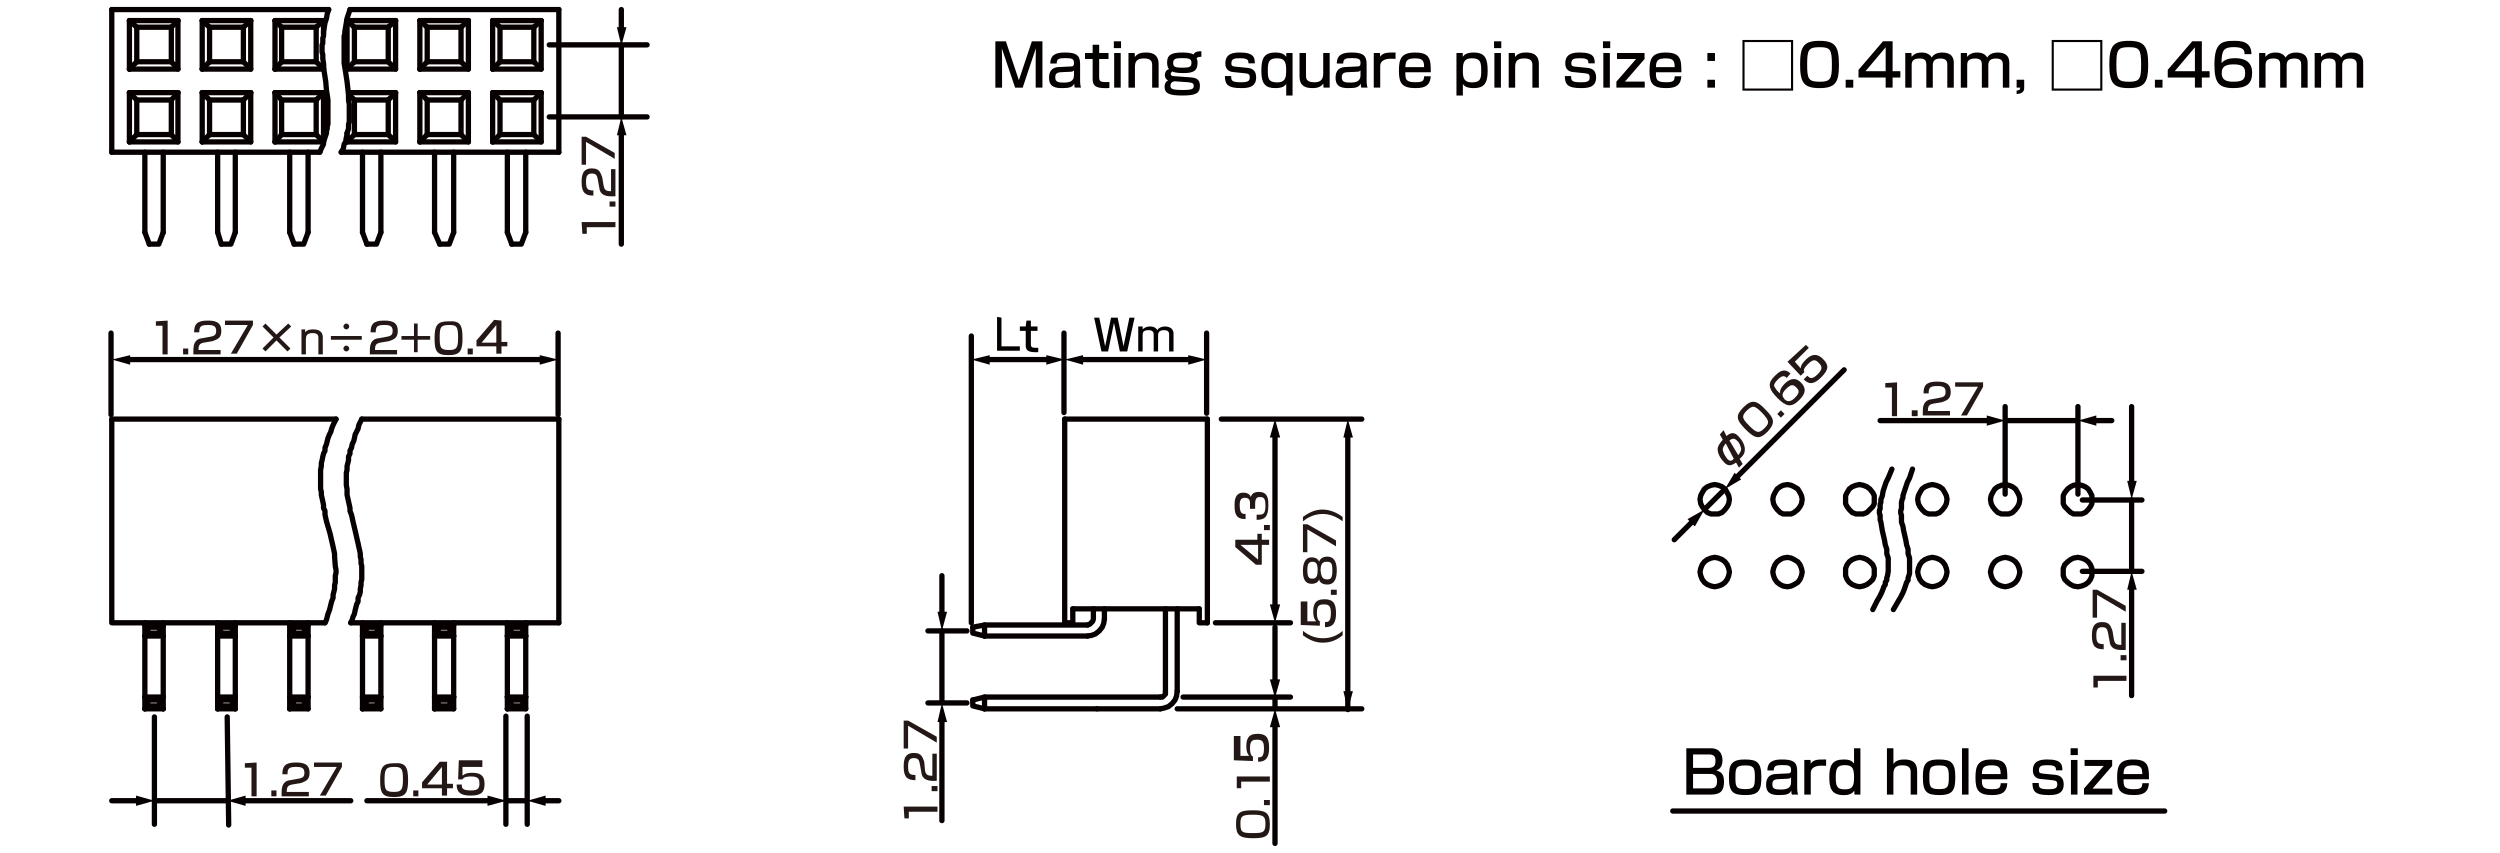 <?xml version="1.0" encoding="UTF-8"?>
<svg id="_レイヤー_1" data-name="レイヤー 1" xmlns="http://www.w3.org/2000/svg" width="119.944mm" height="40.922mm" version="1.1" viewBox="0 0 340 116">
  <defs>
    <style>
      .cls-1 {
        fill: #231815;
      }

      .cls-1, .cls-2, .cls-3 {
        stroke-width: 0px;
      }

      .cls-4 {
        fill: none;
        stroke: #060001;
        stroke-linecap: round;
        stroke-linejoin: round;
        stroke-width: .72px;
      }

      .cls-2 {
        fill: #040000;
      }

      .cls-3 {
        fill: #060001;
      }
    </style>
  </defs>
  <g id="FS0504">
    <g>
      <path class="cls-2" d="M149.5,43.2l.8,3.9.8-3.9h.9l.8,3.9.8-3.9h.7l-1,4.6h-1l-.8-3.9-.8,3.9h-.9l-1-4.6h.7Z"/>
      <path class="cls-2" d="M155.4,44.4v.4c.2-.2.5-.4,1-.4.2,0,.7,0,1,.5.2-.4.8-.5,1-.5,1.1,0,1.2.7,1.2,1v2.4h-.6v-2.3c0-.2,0-.6-.7-.6-.5,0-.8.2-.8.7v2.2h-.6v-2.2c0-.3,0-.7-.7-.7-.8,0-.8.4-.8.7v2.2h-.6v-3.4h.6Z"/>
    </g>
    <g>
      <path class="cls-2" d="M136.2,43.2v3.9h2.5v.6h-3.1v-4.6l.6.1h0Z"/>
      <path class="cls-2" d="M139.6,43.6h.6v.8h.9v.6h-.9v1.8c0,.4.1.5.7.5h.3v.6h-.4c-1,0-1.3-.3-1.3-.9v-2h-.8v-.6h.8l.1-.8h0Z"/>
    </g>
    <line class="cls-4" x1="144.8" y1="57" x2="144.8" y2="84.7"/>
    <line class="cls-4" x1="164.2" y1="57" x2="164.2" y2="84.7"/>
    <line class="cls-4" x1="149.2" y1="96.4" x2="157.8" y2="96.4"/>
    <line class="cls-4" x1="157.8" y1="94.8" x2="133.9" y2="94.8"/>
    <line class="cls-4" x1="145.9" y1="82.8" x2="163.1" y2="82.8"/>
    <polyline class="cls-4" points="157.8 94.8 158.1 94.8 158.3 94.6 158.5 94.4 158.5 94"/>
    <line class="cls-4" x1="158.5" y1="94" x2="158.5" y2="82.8"/>
    <line class="cls-4" x1="160.1" y1="94" x2="160.1" y2="82.8"/>
    <polyline class="cls-4" points="144.8 84.7 145.9 84.7 145.9 82.8"/>
    <line class="cls-4" x1="149.2" y1="96.4" x2="133.9" y2="96.4"/>
    <line class="cls-4" x1="147.9" y1="85" x2="133.9" y2="85"/>
    <line class="cls-4" x1="147.9" y1="86.5" x2="133.9" y2="86.5"/>
    <polyline class="cls-4" points="163.1 82.8 163.1 84.7 164.2 84.7"/>
    <polyline class="cls-4" points="147.9 85 148.2 84.9 148.4 84.7 148.6 84.5 148.7 84.2 148.7 82.8"/>
    <line class="cls-4" x1="150.2" y1="84.2" x2="150.2" y2="82.8"/>
    <polyline class="cls-4" points="133.9 96.4 133.9 94.8 132.3 95.2"/>
    <polyline class="cls-4" points="133.9 96.4 132.3 96 132.3 95.2"/>
    <polyline class="cls-4" points="132.3 85.3 132.3 86.1 133.9 86.5"/>
    <polyline class="cls-4" points="132.3 85.3 133.9 85 133.9 86.5"/>
    <line class="cls-4" x1="144.8" y1="57" x2="164.2" y2="57"/>
    <polyline class="cls-4" points="157.8 96.4 158.3 96.3 158.9 96.1 159.4 95.7 159.8 95.2 160 94.7 160.1 94"/>
    <polyline class="cls-4" points="147.9 86.5 148.5 86.4 149 86.2 149.5 85.8 149.9 85.3 150.1 84.8 150.2 84.2"/>
    <polygon class="cls-4" points="284.5 67.9 284.5 67.4 284.3 67 284 66.5 283.6 66.2 283.1 66 282.6 65.9 282 66 281.6 66.2 281.2 66.5 280.8 67 280.6 67.4 280.6 67.9 280.6 68.5 280.8 68.9 281.2 69.3 281.6 69.7 282 69.9 282.6 69.9 283.1 69.9 283.6 69.7 284 69.3 284.3 68.9 284.5 68.5 284.5 67.9"/>
    <polygon class="cls-4" points="284.5 77.8 284.5 77.3 284.3 76.8 284 76.4 283.6 76.1 283.1 75.9 282.6 75.8 282 75.9 281.6 76.1 281.2 76.4 280.8 76.8 280.6 77.3 280.6 77.8 280.6 78.3 280.8 78.8 281.2 79.2 281.6 79.5 282 79.7 282.6 79.8 283.1 79.7 283.6 79.5 284 79.2 284.3 78.8 284.5 78.3 284.5 77.8"/>
    <polygon class="cls-4" points="274.7 67.9 274.6 67.4 274.4 67 274.1 66.5 273.7 66.2 273.2 66 272.7 65.9 272.2 66 271.7 66.2 271.3 66.5 271 67 270.8 67.4 270.7 67.9 270.8 68.5 271 68.9 271.3 69.3 271.7 69.7 272.2 69.9 272.7 69.9 273.2 69.9 273.7 69.7 274.1 69.3 274.4 68.9 274.6 68.5 274.7 67.9"/>
    <polygon class="cls-4" points="274.7 77.8 274.6 77.3 274.4 76.8 274.1 76.4 273.7 76.1 273.2 75.9 272.7 75.8 272.2 75.9 271.7 76.1 271.3 76.4 271 76.8 270.8 77.3 270.7 77.8 270.8 78.3 271 78.8 271.3 79.2 271.7 79.5 272.2 79.7 272.7 79.8 273.2 79.7 273.7 79.5 274.1 79.2 274.4 78.8 274.6 78.3 274.7 77.8"/>
    <polygon class="cls-4" points="264.8 67.9 264.7 67.4 264.5 67 264.2 66.5 263.8 66.2 263.3 66 262.8 65.9 262.3 66 261.8 66.2 261.4 66.5 261.1 67 260.9 67.4 260.8 67.9 260.9 68.5 261.1 68.9 261.4 69.3 261.8 69.7 262.3 69.9 262.8 69.9 263.3 69.9 263.8 69.7 264.2 69.3 264.5 68.9 264.7 68.5 264.8 67.9"/>
    <polygon class="cls-4" points="264.8 77.8 264.7 77.3 264.5 76.8 264.2 76.4 263.8 76.1 263.3 75.9 262.8 75.8 262.3 75.9 261.8 76.1 261.4 76.4 261.1 76.8 260.9 77.3 260.8 77.8 260.9 78.3 261.1 78.8 261.4 79.2 261.8 79.5 262.3 79.7 262.8 79.8 263.3 79.7 263.8 79.5 264.2 79.2 264.5 78.8 264.7 78.3 264.8 77.8"/>
    <polygon class="cls-4" points="254.9 67.9 254.9 67.4 254.7 67 254.3 66.5 253.9 66.2 253.4 66 252.9 65.9 252.4 66 251.9 66.2 251.5 66.5 251.2 67 251 67.4 251 67.9 251 68.5 251.2 68.9 251.5 69.3 251.9 69.7 252.4 69.9 252.9 69.9 253.4 69.9 253.9 69.7 254.3 69.3 254.7 68.9 254.9 68.5 254.9 67.9"/>
    <polygon class="cls-4" points="254.9 77.8 254.9 77.3 254.7 76.8 254.3 76.4 253.9 76.1 253.4 75.9 252.9 75.8 252.4 75.9 251.9 76.1 251.5 76.4 251.2 76.8 251 77.3 251 77.8 251 78.3 251.2 78.8 251.5 79.2 251.9 79.5 252.4 79.7 252.9 79.8 253.4 79.7 253.9 79.5 254.3 79.2 254.7 78.8 254.9 78.3 254.9 77.8"/>
    <polygon class="cls-4" points="245.1 67.9 245 67.4 244.8 67 244.5 66.5 244 66.2 243.6 66 243.1 65.9 242.5 66 242.1 66.2 241.7 66.5 241.4 67 241.2 67.4 241.1 67.9 241.2 68.5 241.4 68.9 241.7 69.3 242.1 69.7 242.5 69.9 243.1 69.9 243.6 69.9 244 69.7 244.5 69.3 244.8 68.9 245 68.5 245.1 67.9"/>
    <polygon class="cls-4" points="245.1 77.8 245 77.3 244.8 76.8 244.5 76.4 244 76.1 243.6 75.9 243.1 75.8 242.5 75.9 242.1 76.1 241.7 76.4 241.4 76.8 241.2 77.3 241.1 77.8 241.2 78.3 241.4 78.8 241.7 79.2 242.1 79.5 242.5 79.7 243.1 79.8 243.6 79.7 244 79.5 244.5 79.2 244.8 78.8 245 78.3 245.1 77.8"/>
    <polygon class="cls-4" points="235.2 67.9 235.1 67.4 234.9 67 234.6 66.5 234.2 66.2 233.7 66 233.2 65.9 232.7 66 232.2 66.2 231.8 66.5 231.5 67 231.3 67.4 231.2 67.9 231.3 68.5 231.5 68.9 231.8 69.3 232.2 69.7 232.7 69.9 233.2 69.9 233.7 69.9 234.2 69.7 234.6 69.3 234.9 68.9 235.1 68.5 235.2 67.9"/>
    <polygon class="cls-4" points="235.2 77.8 235.1 77.3 234.9 76.8 234.6 76.4 234.2 76.1 233.7 75.9 233.2 75.8 232.7 75.9 232.2 76.1 231.8 76.4 231.5 76.8 231.3 77.3 231.2 77.8 231.3 78.3 231.5 78.8 231.8 79.2 232.2 79.5 232.7 79.7 233.2 79.8 233.7 79.7 234.2 79.5 234.6 79.2 234.9 78.8 235.1 78.3 235.2 77.8"/>
    <polyline class="cls-4" points="260.1 63.8 259.7 65 259.4 65.6 259.2 66.2 259 66.8 258.8 67.4 258.8 67.7 258.7 67.9 258.6 68.3 258.6 68.6 258.6 68.9 258.6 69.2 258.5 69.4 258.5 69.8 258.6 70.1 258.6 70.4 258.6 70.7 258.6 71 258.8 71.6 258.9 72.2 259.2 73.5 259.3 74.1 259.5 74.7 259.5 75.3 259.7 75.9 259.7 76.2 259.7 76.5 259.7 77.4 259.7 77.7 259.7 78 259.6 78.3 259.5 78.6 259.5 78.9 259.3 79.2 259.2 79.5 259.1 79.8 259 80.1 258.8 80.6 258.5 81.2 258.2 81.7 257.5 82.9"/>
    <polyline class="cls-4" points="257.3 63.8 256.8 65 256.5 65.6 256.3 66.2 256.1 66.8 256 67.4 255.9 67.7 255.8 67.9 255.8 68.3 255.7 68.6 255.7 68.9 255.7 69.2 255.6 69.4 255.6 69.8 255.7 70.1 255.7 70.4 255.7 70.7 255.8 71 255.9 71.6 256 72.2 256.3 73.5 256.4 74.1 256.6 74.7 256.6 75.3 256.8 75.9 256.8 76.2 256.8 76.5 256.8 77.4 256.8 77.7 256.7 78.3 256.6 78.6 256.6 78.9 256.4 79.2 256.4 79.5 256.2 79.8 256.1 80.1 255.9 80.6 255.6 81.2 255.3 81.7 254.7 82.9"/>
    <g>
      <line class="cls-4" x1="15.2" y1="20.7" x2="43.5" y2="20.7"/>
      <line class="cls-4" x1="15.2" y1="1.3" x2="44.7" y2="1.3"/>
      <line class="cls-4" x1="15.2" y1="20.7" x2="15.2" y2="1.3"/>
      <line class="cls-4" x1="76" y1="20.7" x2="76" y2="1.3"/>
      <line class="cls-4" x1="69" y1="31.6" x2="69.6" y2="33.2"/>
      <polyline class="cls-4" points="69.6 33.2 70.9 33.2 71.5 31.6"/>
      <line class="cls-4" x1="67" y1="2.8" x2="68" y2="3.7"/>
      <line class="cls-4" x1="68" y1="8.4" x2="67" y2="9.4"/>
      <line class="cls-4" x1="67" y1="2.8" x2="73.6" y2="2.8"/>
      <line class="cls-4" x1="67" y1="9.4" x2="73.6" y2="9.4"/>
      <line class="cls-4" x1="67" y1="12.6" x2="68" y2="13.6"/>
      <line class="cls-4" x1="68" y1="18.3" x2="67" y2="19.3"/>
      <line class="cls-4" x1="67" y1="12.6" x2="73.6" y2="12.6"/>
      <line class="cls-4" x1="67" y1="19.3" x2="73.6" y2="19.3"/>
      <line class="cls-4" x1="67" y1="2.8" x2="67" y2="9.4"/>
      <line class="cls-4" x1="67" y1="12.6" x2="67" y2="19.3"/>
      <line class="cls-4" x1="71.5" y1="20.7" x2="71.5" y2="31.6"/>
      <line class="cls-4" x1="69" y1="20.7" x2="69" y2="31.6"/>
      <polyline class="cls-4" points="68 8.4 72.6 8.4 72.6 3.7"/>
      <polyline class="cls-4" points="68 8.4 68 3.7 72.6 3.7"/>
      <line class="cls-4" x1="72.6" y1="3.7" x2="73.6" y2="2.8"/>
      <polyline class="cls-4" points="73.6 2.8 73.6 9.4 72.6 8.4"/>
      <polyline class="cls-4" points="68 18.3 72.6 18.3 72.6 13.6"/>
      <polyline class="cls-4" points="68 18.3 68 13.6 72.6 13.6"/>
      <line class="cls-4" x1="72.6" y1="13.6" x2="73.6" y2="12.6"/>
      <polyline class="cls-4" points="73.6 12.6 73.6 19.3 72.6 18.3"/>
      <line class="cls-4" x1="59.1" y1="31.6" x2="59.8" y2="33.2"/>
      <polyline class="cls-4" points="59.8 33.2 61.1 33.2 61.7 31.6"/>
      <line class="cls-4" x1="57.1" y1="2.8" x2="58.1" y2="3.7"/>
      <line class="cls-4" x1="58.1" y1="8.4" x2="57.1" y2="9.4"/>
      <line class="cls-4" x1="57.1" y1="2.8" x2="63.7" y2="2.8"/>
      <line class="cls-4" x1="57.1" y1="9.4" x2="63.7" y2="9.4"/>
      <line class="cls-4" x1="57.1" y1="12.6" x2="58.1" y2="13.6"/>
      <line class="cls-4" x1="58.1" y1="18.3" x2="57.1" y2="19.3"/>
      <line class="cls-4" x1="57.1" y1="12.6" x2="63.7" y2="12.6"/>
      <line class="cls-4" x1="57.1" y1="19.3" x2="63.7" y2="19.3"/>
      <line class="cls-4" x1="57.1" y1="2.8" x2="57.1" y2="9.4"/>
      <line class="cls-4" x1="57.1" y1="12.6" x2="57.1" y2="19.3"/>
      <line class="cls-4" x1="61.7" y1="20.7" x2="61.7" y2="31.6"/>
      <line class="cls-4" x1="59.1" y1="20.7" x2="59.1" y2="31.6"/>
      <polyline class="cls-4" points="58.1 8.4 62.7 8.4 62.7 3.7"/>
      <polyline class="cls-4" points="58.1 8.4 58.1 3.7 62.7 3.7"/>
      <line class="cls-4" x1="62.7" y1="3.7" x2="63.7" y2="2.8"/>
      <polyline class="cls-4" points="63.7 2.8 63.7 9.4 62.7 8.4"/>
      <polyline class="cls-4" points="58.1 18.3 62.7 18.3 62.7 13.6"/>
      <polyline class="cls-4" points="58.1 18.3 58.1 13.6 62.7 13.6"/>
      <line class="cls-4" x1="62.7" y1="13.6" x2="63.7" y2="12.6"/>
      <polyline class="cls-4" points="63.7 12.6 63.7 19.3 62.7 18.3"/>
      <line class="cls-4" x1="49.3" y1="31.6" x2="49.9" y2="33.2"/>
      <polyline class="cls-4" points="49.9 33.2 51.2 33.2 51.8 31.6"/>
      <line class="cls-4" x1="47.2" y1="2.8" x2="48.2" y2="3.7"/>
      <line class="cls-4" x1="48.2" y1="8.4" x2="47.2" y2="9.4"/>
      <line class="cls-4" x1="47.2" y1="2.8" x2="53.8" y2="2.8"/>
      <line class="cls-4" x1="47.2" y1="9.4" x2="53.8" y2="9.4"/>
      <line class="cls-4" x1="47.4" y1="12.8" x2="48.2" y2="13.6"/>
      <line class="cls-4" x1="48.2" y1="18.3" x2="47.2" y2="19.3"/>
      <line class="cls-4" x1="47.4" y1="12.6" x2="53.8" y2="12.6"/>
      <line class="cls-4" x1="47.2" y1="19.3" x2="53.8" y2="19.3"/>
      <line class="cls-4" x1="47.2" y1="2.8" x2="47.2" y2="9.4"/>
      <line class="cls-4" x1="47.2" y1="18.1" x2="47.2" y2="19.3"/>
      <line class="cls-4" x1="51.8" y1="20.7" x2="51.8" y2="31.6"/>
      <line class="cls-4" x1="49.3" y1="20.7" x2="49.3" y2="31.6"/>
      <polyline class="cls-4" points="48.2 8.4 52.8 8.4 52.8 3.7"/>
      <polyline class="cls-4" points="48.2 8.4 48.2 3.7 52.8 3.7"/>
      <line class="cls-4" x1="52.8" y1="3.7" x2="53.8" y2="2.8"/>
      <polyline class="cls-4" points="53.8 2.8 53.8 9.4 52.8 8.4"/>
      <polyline class="cls-4" points="48.2 18.3 52.8 18.3 52.8 13.6"/>
      <polyline class="cls-4" points="48.2 18.3 48.2 13.6 52.8 13.6"/>
      <line class="cls-4" x1="52.8" y1="13.6" x2="53.8" y2="12.6"/>
      <polyline class="cls-4" points="53.8 12.6 53.8 19.3 52.8 18.3"/>
      <line class="cls-4" x1="39.4" y1="31.6" x2="40" y2="33.2"/>
      <polyline class="cls-4" points="40 33.2 41.3 33.2 41.9 31.6"/>
      <line class="cls-4" x1="37.4" y1="2.8" x2="38.3" y2="3.7"/>
      <line class="cls-4" x1="38.3" y1="8.4" x2="37.4" y2="9.4"/>
      <line class="cls-4" x1="37.4" y1="2.8" x2="44" y2="2.8"/>
      <line class="cls-4" x1="37.4" y1="9.4" x2="44" y2="9.4"/>
      <line class="cls-4" x1="37.4" y1="12.6" x2="38.3" y2="13.6"/>
      <line class="cls-4" x1="38.3" y1="18.3" x2="37.4" y2="19.3"/>
      <line class="cls-4" x1="37.4" y1="12.6" x2="44" y2="12.6"/>
      <line class="cls-4" x1="37.4" y1="19.3" x2="44" y2="19.3"/>
      <line class="cls-4" x1="37.4" y1="2.8" x2="37.4" y2="9.4"/>
      <line class="cls-4" x1="37.4" y1="12.6" x2="37.4" y2="19.3"/>
      <line class="cls-4" x1="41.9" y1="20.7" x2="41.9" y2="31.6"/>
      <line class="cls-4" x1="39.4" y1="20.7" x2="39.4" y2="31.6"/>
      <polyline class="cls-4" points="38.3 8.4 43 8.4 43 3.7"/>
      <polyline class="cls-4" points="38.3 8.4 38.3 3.7 43 3.7"/>
      <line class="cls-4" x1="43" y1="3.7" x2="44" y2="2.8"/>
      <line class="cls-4" x1="43" y1="8.4" x2="44" y2="9.4"/>
      <line class="cls-4" x1="44" y1="2.8" x2="44" y2="4.6"/>
      <polyline class="cls-4" points="38.3 18.3 43 18.3 43 13.6"/>
      <polyline class="cls-4" points="38.3 18.3 38.3 13.6 43 13.6"/>
      <line class="cls-4" x1="43" y1="13.6" x2="44" y2="12.6"/>
      <polyline class="cls-4" points="44 12.6 44 19.3 43 18.3"/>
      <line class="cls-4" x1="29.6" y1="31.6" x2="30.1" y2="33.2"/>
      <polyline class="cls-4" points="30.1 33.2 31.4 33.2 32 31.6"/>
      <line class="cls-4" x1="27.5" y1="2.8" x2="28.5" y2="3.7"/>
      <line class="cls-4" x1="28.5" y1="8.4" x2="27.5" y2="9.4"/>
      <line class="cls-4" x1="27.5" y1="2.8" x2="34.1" y2="2.8"/>
      <line class="cls-4" x1="27.5" y1="9.4" x2="34.1" y2="9.4"/>
      <line class="cls-4" x1="27.5" y1="12.6" x2="28.5" y2="13.6"/>
      <line class="cls-4" x1="28.5" y1="18.3" x2="27.5" y2="19.3"/>
      <line class="cls-4" x1="27.5" y1="12.6" x2="34.1" y2="12.6"/>
      <line class="cls-4" x1="27.5" y1="19.3" x2="34.1" y2="19.3"/>
      <line class="cls-4" x1="27.5" y1="2.8" x2="27.5" y2="9.4"/>
      <line class="cls-4" x1="27.5" y1="12.6" x2="27.5" y2="19.3"/>
      <line class="cls-4" x1="32" y1="20.7" x2="32" y2="31.6"/>
      <line class="cls-4" x1="29.6" y1="20.7" x2="29.6" y2="31.6"/>
      <polyline class="cls-4" points="28.5 8.4 33.1 8.4 33.1 3.7"/>
      <polyline class="cls-4" points="28.5 8.4 28.5 3.7 33.1 3.7"/>
      <line class="cls-4" x1="33.1" y1="3.7" x2="34.1" y2="2.8"/>
      <polyline class="cls-4" points="34.1 2.8 34.1 9.4 33.1 8.4"/>
      <polyline class="cls-4" points="28.5 18.3 33.1 18.3 33.1 13.6"/>
      <polyline class="cls-4" points="28.5 18.3 28.5 13.6 33.1 13.6"/>
      <line class="cls-4" x1="33.1" y1="13.6" x2="34.1" y2="12.6"/>
      <polyline class="cls-4" points="34.1 12.6 34.1 19.3 33.1 18.3"/>
      <line class="cls-4" x1="19.7" y1="31.6" x2="20.3" y2="33.2"/>
      <polyline class="cls-4" points="20.3 33.2 21.6 33.2 22.2 31.6"/>
      <line class="cls-4" x1="17.6" y1="2.8" x2="18.6" y2="3.7"/>
      <line class="cls-4" x1="18.6" y1="8.4" x2="17.6" y2="9.4"/>
      <line class="cls-4" x1="17.6" y1="2.8" x2="24.2" y2="2.8"/>
      <line class="cls-4" x1="17.6" y1="9.4" x2="24.2" y2="9.4"/>
      <line class="cls-4" x1="17.6" y1="12.6" x2="18.6" y2="13.6"/>
      <line class="cls-4" x1="18.6" y1="18.3" x2="17.6" y2="19.3"/>
      <line class="cls-4" x1="17.6" y1="12.6" x2="24.2" y2="12.6"/>
      <line class="cls-4" x1="17.6" y1="19.3" x2="24.2" y2="19.3"/>
      <line class="cls-4" x1="17.6" y1="2.8" x2="17.6" y2="9.4"/>
      <line class="cls-4" x1="17.6" y1="12.6" x2="17.6" y2="19.3"/>
      <line class="cls-4" x1="22.2" y1="20.7" x2="22.2" y2="31.6"/>
      <line class="cls-4" x1="19.7" y1="20.7" x2="19.7" y2="31.6"/>
      <polyline class="cls-4" points="18.6 8.4 23.3 8.4 23.3 3.7"/>
      <polyline class="cls-4" points="18.6 8.4 18.6 3.7 23.3 3.7"/>
      <line class="cls-4" x1="23.3" y1="3.7" x2="24.2" y2="2.8"/>
      <polyline class="cls-4" points="24.2 2.8 24.2 9.4 23.3 8.4"/>
      <polyline class="cls-4" points="18.6 18.3 23.3 18.3 23.3 13.6"/>
      <polyline class="cls-4" points="18.6 18.3 18.6 13.6 23.3 13.6"/>
      <line class="cls-4" x1="23.3" y1="13.6" x2="24.2" y2="12.6"/>
      <polyline class="cls-4" points="24.2 12.6 24.2 19.3 23.3 18.3"/>
      <line class="cls-4" x1="46.4" y1="20.7" x2="76" y2="20.7"/>
      <line class="cls-4" x1="47.6" y1="1.3" x2="76" y2="1.3"/>
      <polyline class="cls-4" points="47.6 1.3 47.4 1.9 47.2 2.5 47.1 3.1 47 3.7 46.9 4.3 46.9 4.6 46.8 4.9 46.8 5.2 46.8 5.5 46.8 7.4 46.8 8 46.8 8.6 46.9 9.2 47 9.8 47.2 11.1 47.4 12.9 47.4 13.6 47.5 14.2 47.5 14.5 47.5 16 47.5 16.3 47.5 16.6 47.4 16.9 47.4 17.2 47.4 17.5 47.3 17.8 47.2 18.1 47.2 18.4 47.1 18.7 47 19.3 46.8 19.6 46.7 20.2 46.4 20.7"/>
      <polyline class="cls-4" points="44.7 1.3 44.5 1.9 44.4 2.5 44.2 3.1 44.1 3.7 44 4.3 44 4.6 44 4.9 43.9 5.2 43.9 5.5 43.9 5.9 43.8 6.1 43.8 7.1 43.9 7.4 43.9 8 44 8.6 44 9.2 44.1 9.8 44.3 11.1 44.4 12.3 44.5 12.9 44.6 13.6 44.6 14.2 44.6 14.5 44.6 14.8 44.6 16 44.6 16.3 44.6 16.6 44.6 16.9 44.5 17.2 44.5 17.5 44.4 17.8 44.4 18.1 44.3 18.4 44.2 18.7 44 19.3 44 19.6 43.7 20.2 43.5 20.7"/>
      <line class="cls-4" x1="44" y1="8.8" x2="44" y2="9.4"/>
    </g>
    <polyline class="cls-4" points="44.2 84.7 15.2 84.7 15.2 57"/>
    <line class="cls-4" x1="15.2" y1="57" x2="45.7" y2="57"/>
    <line class="cls-4" x1="76" y1="57" x2="76" y2="84.7"/>
    <polyline class="cls-4" points="71.5 84.7 71.5 96.4 69 96.4"/>
    <line class="cls-4" x1="69" y1="84.7" x2="69" y2="96.4"/>
    <polyline class="cls-4" points="61.7 84.7 61.7 96.4 59.1 96.4"/>
    <line class="cls-4" x1="59.1" y1="84.7" x2="59.1" y2="96.4"/>
    <polyline class="cls-4" points="51.8 84.7 51.8 96.4 49.3 96.4"/>
    <line class="cls-4" x1="49.3" y1="84.7" x2="49.3" y2="96.4"/>
    <polyline class="cls-4" points="41.9 84.7 41.9 96.4 39.4 96.4"/>
    <line class="cls-4" x1="39.4" y1="84.7" x2="39.4" y2="96.4"/>
    <line class="cls-4" x1="32" y1="84.7" x2="32" y2="96.4"/>
    <line class="cls-4" x1="29.6" y1="84.7" x2="29.6" y2="96.4"/>
    <line class="cls-4" x1="22.2" y1="84.7" x2="22.2" y2="96.4"/>
    <line class="cls-4" x1="19.7" y1="84.7" x2="19.7" y2="96.4"/>
    <line class="cls-4" x1="47.7" y1="84.7" x2="76" y2="84.7"/>
    <line class="cls-4" x1="49.2" y1="57" x2="76" y2="57"/>
    <polyline class="cls-4" points="49.2 57 48.8 57.8 48.7 58.3 48.5 58.7 48.3 59.1 48.2 59.6 48.1 60 47.9 60.4 47.8 60.9 47.6 61.3 47.6 61.7 47.4 62.1 47.4 62.6 47.3 63 47.2 63.4 47.2 63.9 47.1 64.3 47.1 64.7 47.1 65.2 47.1 65.6 47.1 66 47.2 66.5 47.2 66.9 47.2 67.3 47.6 69.1 47.6 69.5 47.8 70 48 70.9 48.4 72.6 48.6 73.5 48.7 73.9 48.8 74.4 48.9 74.8 49 75.3 49 75.7 49.1 76.1 49.1 76.6 49.2 77 49.2 77.5 49.2 77.9 49.2 78.3 49.2 78.8 49.1 79.2 49.1 79.6 49 80.1 49 80.5 48.9 80.9 48.7 81.3 48.7 81.8 48.5 82.2 48.4 82.6 48.3 83 48.2 83.5 48 83.9 47.9 84.3 47.7 84.7"/>
    <polyline class="cls-4" points="45.7 57 45.3 57.8 45.1 58.3 45 58.7 44.8 59.1 44.6 59.6 44.5 60 44.4 60.4 44.2 60.9 44.2 61.3 44 61.7 43.9 62.1 43.8 62.6 43.7 63 43.7 63.4 43.6 63.9 43.6 64.3 43.6 66 43.6 66.5 43.7 66.9 43.7 67.3 43.9 68.2 44 68.7 44 69.1 44.2 69.5 44.2 70 44.4 70.9 44.9 72.6 45.1 73.5 45.2 73.9 45.5 75.3 45.5 75.7 45.6 77 45.7 77.5 45.7 77.9 45.6 78.3 45.6 78.8 45.6 79.2 45.5 79.6 45.5 80.1 45.4 80.5 45.3 80.9 45.3 81.3 45.1 81.8 45 82.2 44.9 82.6 44.8 83 44.6 83.5 44.5 83.9 44.4 84.3 44.2 84.7"/>
    <line class="cls-4" x1="69.5" y1="86.1" x2="69" y2="86.5"/>
    <line class="cls-4" x1="69.5" y1="85.3" x2="69" y2="85"/>
    <line class="cls-4" x1="71.1" y1="86.1" x2="71.5" y2="86.5"/>
    <line class="cls-4" x1="71.1" y1="85.3" x2="71.5" y2="85"/>
    <line class="cls-4" x1="69.5" y1="85.3" x2="69.5" y2="86.1"/>
    <polyline class="cls-4" points="69.5 85.3 71.1 85.3 71.1 86.1"/>
    <line class="cls-4" x1="71.1" y1="86.1" x2="69.5" y2="86.1"/>
    <line class="cls-4" x1="69" y1="85" x2="71.5" y2="85"/>
    <line class="cls-4" x1="71.5" y1="86.5" x2="69" y2="86.5"/>
    <line class="cls-4" x1="69.5" y1="96" x2="69" y2="96.4"/>
    <line class="cls-4" x1="69.5" y1="95.2" x2="69" y2="94.8"/>
    <line class="cls-4" x1="71.1" y1="96" x2="71.5" y2="96.4"/>
    <line class="cls-4" x1="71.1" y1="95.2" x2="71.5" y2="94.8"/>
    <line class="cls-4" x1="69.5" y1="95.2" x2="69.5" y2="96"/>
    <polyline class="cls-4" points="69.5 95.2 71.1 95.2 71.1 96"/>
    <line class="cls-4" x1="71.1" y1="96" x2="69.5" y2="96"/>
    <line class="cls-4" x1="69" y1="94.8" x2="71.5" y2="94.8"/>
    <line class="cls-4" x1="59.6" y1="86.1" x2="59.1" y2="86.5"/>
    <line class="cls-4" x1="59.6" y1="85.3" x2="59.1" y2="85"/>
    <line class="cls-4" x1="61.2" y1="86.1" x2="61.7" y2="86.5"/>
    <line class="cls-4" x1="61.2" y1="85.3" x2="61.7" y2="85"/>
    <line class="cls-4" x1="59.6" y1="85.3" x2="59.6" y2="86.1"/>
    <polyline class="cls-4" points="59.6 85.3 61.2 85.3 61.2 86.1"/>
    <line class="cls-4" x1="61.2" y1="86.1" x2="59.6" y2="86.1"/>
    <line class="cls-4" x1="59.1" y1="85" x2="61.7" y2="85"/>
    <line class="cls-4" x1="61.7" y1="86.5" x2="59.1" y2="86.5"/>
    <line class="cls-4" x1="59.6" y1="96" x2="59.1" y2="96.4"/>
    <line class="cls-4" x1="59.6" y1="95.2" x2="59.1" y2="94.8"/>
    <line class="cls-4" x1="61.2" y1="96" x2="61.7" y2="96.4"/>
    <line class="cls-4" x1="61.2" y1="95.2" x2="61.7" y2="94.8"/>
    <line class="cls-4" x1="59.6" y1="95.2" x2="59.6" y2="96"/>
    <polyline class="cls-4" points="59.6 95.2 61.2 95.2 61.2 96"/>
    <line class="cls-4" x1="61.2" y1="96" x2="59.6" y2="96"/>
    <line class="cls-4" x1="59.1" y1="94.8" x2="61.7" y2="94.8"/>
    <line class="cls-4" x1="49.8" y1="86.1" x2="49.3" y2="86.5"/>
    <line class="cls-4" x1="49.8" y1="85.3" x2="49.3" y2="85"/>
    <line class="cls-4" x1="51.3" y1="86.1" x2="51.8" y2="86.5"/>
    <line class="cls-4" x1="51.3" y1="85.3" x2="51.8" y2="85"/>
    <line class="cls-4" x1="49.8" y1="85.3" x2="49.8" y2="86.1"/>
    <polyline class="cls-4" points="49.8 85.3 51.3 85.3 51.3 86.1"/>
    <line class="cls-4" x1="51.3" y1="86.1" x2="49.8" y2="86.1"/>
    <line class="cls-4" x1="49.3" y1="85" x2="51.8" y2="85"/>
    <line class="cls-4" x1="51.8" y1="86.5" x2="49.3" y2="86.5"/>
    <line class="cls-4" x1="49.8" y1="96" x2="49.3" y2="96.4"/>
    <line class="cls-4" x1="49.8" y1="95.2" x2="49.3" y2="94.8"/>
    <line class="cls-4" x1="51.3" y1="96" x2="51.8" y2="96.4"/>
    <line class="cls-4" x1="51.3" y1="95.2" x2="51.8" y2="94.8"/>
    <line class="cls-4" x1="49.8" y1="95.2" x2="49.8" y2="96"/>
    <polyline class="cls-4" points="49.8 95.2 51.3 95.2 51.3 96"/>
    <line class="cls-4" x1="51.3" y1="96" x2="49.8" y2="96"/>
    <line class="cls-4" x1="49.3" y1="94.8" x2="51.8" y2="94.8"/>
    <line class="cls-4" x1="39.9" y1="86.1" x2="39.4" y2="86.5"/>
    <line class="cls-4" x1="39.9" y1="85.3" x2="39.4" y2="85"/>
    <line class="cls-4" x1="41.4" y1="86.1" x2="41.9" y2="86.5"/>
    <line class="cls-4" x1="41.4" y1="85.3" x2="41.9" y2="85"/>
    <line class="cls-4" x1="39.9" y1="85.3" x2="39.9" y2="86.1"/>
    <polyline class="cls-4" points="39.9 85.3 41.4 85.3 41.4 86.1"/>
    <line class="cls-4" x1="41.4" y1="86.1" x2="39.9" y2="86.1"/>
    <line class="cls-4" x1="39.4" y1="85" x2="41.9" y2="85"/>
    <line class="cls-4" x1="41.9" y1="86.5" x2="39.4" y2="86.5"/>
    <line class="cls-4" x1="39.9" y1="96" x2="39.4" y2="96.4"/>
    <line class="cls-4" x1="39.9" y1="95.2" x2="39.4" y2="94.8"/>
    <line class="cls-4" x1="41.4" y1="96" x2="41.9" y2="96.4"/>
    <line class="cls-4" x1="41.4" y1="95.2" x2="41.9" y2="94.8"/>
    <line class="cls-4" x1="39.9" y1="95.2" x2="39.9" y2="96"/>
    <polyline class="cls-4" points="39.9 95.2 41.4 95.2 41.4 96"/>
    <line class="cls-4" x1="41.4" y1="96" x2="39.9" y2="96"/>
    <line class="cls-4" x1="39.4" y1="94.8" x2="41.9" y2="94.8"/>
    <line class="cls-4" x1="30" y1="86.1" x2="29.6" y2="86.5"/>
    <line class="cls-4" x1="30" y1="85.3" x2="29.6" y2="85"/>
    <line class="cls-4" x1="31.6" y1="86.1" x2="32" y2="86.5"/>
    <line class="cls-4" x1="31.6" y1="85.3" x2="32" y2="85"/>
    <line class="cls-4" x1="30" y1="85.3" x2="30" y2="86.1"/>
    <polyline class="cls-4" points="30 85.3 31.6 85.3 31.6 86.1"/>
    <line class="cls-4" x1="31.6" y1="86.1" x2="30" y2="86.1"/>
    <line class="cls-4" x1="29.6" y1="85" x2="32" y2="85"/>
    <line class="cls-4" x1="32" y1="86.5" x2="29.6" y2="86.5"/>
    <line class="cls-4" x1="30" y1="96" x2="29.6" y2="96.4"/>
    <line class="cls-4" x1="30" y1="95.2" x2="29.6" y2="94.8"/>
    <line class="cls-4" x1="31.6" y1="96" x2="32" y2="96.4"/>
    <line class="cls-4" x1="31.6" y1="95.2" x2="32" y2="94.8"/>
    <line class="cls-4" x1="30" y1="95.2" x2="30" y2="96"/>
    <polyline class="cls-4" points="30 95.2 31.6 95.2 31.6 96"/>
    <line class="cls-4" x1="31.6" y1="96" x2="30" y2="96"/>
    <line class="cls-4" x1="29.6" y1="94.8" x2="32" y2="94.8"/>
    <line class="cls-4" x1="20.1" y1="86.1" x2="19.7" y2="86.5"/>
    <line class="cls-4" x1="20.1" y1="85.3" x2="19.7" y2="85"/>
    <line class="cls-4" x1="21.7" y1="86.1" x2="22.2" y2="86.5"/>
    <line class="cls-4" x1="21.7" y1="85.3" x2="22.2" y2="85"/>
    <line class="cls-4" x1="20.1" y1="85.3" x2="20.1" y2="86.1"/>
    <polyline class="cls-4" points="20.1 85.3 21.7 85.3 21.7 86.1"/>
    <line class="cls-4" x1="21.7" y1="86.1" x2="20.1" y2="86.1"/>
    <line class="cls-4" x1="19.7" y1="85" x2="22.2" y2="85"/>
    <line class="cls-4" x1="22.2" y1="86.5" x2="19.7" y2="86.5"/>
    <line class="cls-4" x1="20.1" y1="96" x2="19.7" y2="96.4"/>
    <line class="cls-4" x1="20.1" y1="95.2" x2="19.7" y2="94.8"/>
    <line class="cls-4" x1="21.7" y1="96" x2="22.2" y2="96.4"/>
    <line class="cls-4" x1="21.7" y1="95.2" x2="22.2" y2="94.8"/>
    <line class="cls-4" x1="20.1" y1="95.2" x2="20.1" y2="96"/>
    <polyline class="cls-4" points="20.1 95.2 21.7 95.2 21.7 96"/>
    <line class="cls-4" x1="21.7" y1="96" x2="20.1" y2="96"/>
    <line class="cls-4" x1="19.7" y1="94.8" x2="22.2" y2="94.8"/>
    <line class="cls-4" x1="22.2" y1="96.4" x2="19.7" y2="96.4"/>
    <line class="cls-4" x1="32" y1="96.4" x2="29.6" y2="96.4"/>
    <line class="cls-4" x1="132.1" y1="84.7" x2="132.1" y2="45.7"/>
    <line class="cls-4" x1="126.2" y1="85.8" x2="131.5" y2="85.8"/>
    <line class="cls-4" x1="126.2" y1="95.6" x2="131.5" y2="95.6"/>
    <line class="cls-4" x1="164.1" y1="56.2" x2="164.1" y2="45.3"/>
    <line class="cls-4" x1="144.7" y1="56.1" x2="144.7" y2="45.3"/>
    <line class="cls-4" x1="160.9" y1="94.8" x2="175.5" y2="94.8"/>
    <line class="cls-4" x1="160.1" y1="96.4" x2="185.2" y2="96.4"/>
    <line class="cls-4" x1="30.9" y1="97.5" x2="31.1" y2="112.2"/>
    <line class="cls-4" x1="21" y1="97.5" x2="21" y2="112.1"/>
    <line class="cls-4" x1="68.9" y1="108.9" x2="71.4" y2="108.9"/>
    <line class="cls-4" x1="71.7" y1="97.4" x2="71.7" y2="112.1"/>
    <line class="cls-4" x1="68.8" y1="97.4" x2="68.8" y2="112.1"/>
    <line class="cls-4" x1="165.3" y1="84.7" x2="175.5" y2="84.7"/>
    <line class="cls-4" x1="166.1" y1="57" x2="185.2" y2="57"/>
    <line class="cls-4" x1="75.9" y1="56.4" x2="75.9" y2="45.3"/>
    <line class="cls-4" x1="15.1" y1="56.4" x2="15.1" y2="45.3"/>
    <line class="cls-4" x1="173.4" y1="94.9" x2="173.4" y2="96.4"/>
    <line class="cls-4" x1="272.9" y1="57.2" x2="282.4" y2="57.2"/>
    <line class="cls-4" x1="282.6" y1="67.2" x2="282.6" y2="55.3"/>
    <line class="cls-4" x1="272.7" y1="67.2" x2="272.7" y2="55.3"/>
    <line class="cls-4" x1="289.9" y1="77.7" x2="289.9" y2="68"/>
    <line class="cls-4" x1="283.2" y1="68" x2="291.3" y2="68"/>
    <line class="cls-4" x1="283.2" y1="77.7" x2="291.3" y2="77.7"/>
    <line class="cls-4" x1="84.5" y1="15.9" x2="84.5" y2="6.2"/>
    <line class="cls-4" x1="74.7" y1="6.1" x2="88" y2="6.1"/>
    <line class="cls-4" x1="74.7" y1="15.9" x2="88" y2="15.9"/>
    <g>
      <line class="cls-4" x1="84.5" y1="1.3" x2="84.5" y2="4.1"/>
      <polygon class="cls-3" points="83.9 3.7 84.5 6.2 85.2 3.7 83.9 3.7"/>
    </g>
    <g>
      <line class="cls-4" x1="84.5" y1="33.2" x2="84.5" y2="17.9"/>
      <polygon class="cls-3" points="85.2 18.4 84.5 15.9 83.9 18.4 85.2 18.4"/>
    </g>
    <g>
      <line class="cls-4" x1="17.3" y1="48.9" x2="73.8" y2="48.9"/>
      <polygon class="cls-3" points="17.7 49.6 15.2 48.9 17.7 48.3 17.7 49.6"/>
      <polygon class="cls-3" points="73.4 49.6 75.9 48.9 73.4 48.3 73.4 49.6"/>
    </g>
    <line class="cls-4" x1="21" y1="108.9" x2="30.9" y2="108.9"/>
    <g>
      <line class="cls-4" x1="15.2" y1="108.9" x2="18.9" y2="108.9"/>
      <polygon class="cls-3" points="18.5 109.6 21 108.9 18.5 108.2 18.5 109.6"/>
    </g>
    <g>
      <line class="cls-4" x1="47.7" y1="108.9" x2="32.9" y2="108.9"/>
      <polygon class="cls-3" points="33.4 108.2 30.9 108.9 33.4 109.6 33.4 108.2"/>
    </g>
    <g>
      <line class="cls-4" x1="49.9" y1="108.9" x2="66.8" y2="108.9"/>
      <polygon class="cls-3" points="66.3 109.6 68.9 108.9 66.3 108.2 66.3 109.6"/>
    </g>
    <g>
      <line class="cls-4" x1="76" y1="108.9" x2="73.7" y2="108.9"/>
      <polygon class="cls-3" points="74.2 108.2 71.7 108.9 74.2 109.6 74.2 108.2"/>
    </g>
    <line class="cls-4" x1="128.1" y1="85.8" x2="128.1" y2="95.4"/>
    <g>
      <line class="cls-4" x1="128.1" y1="78.3" x2="128.1" y2="83.7"/>
      <polygon class="cls-3" points="127.5 83.2 128.1 85.8 128.8 83.2 127.5 83.2"/>
    </g>
    <g>
      <line class="cls-4" x1="128.1" y1="111.6" x2="128.1" y2="97.7"/>
      <polygon class="cls-3" points="128.8 98.2 128.1 95.6 127.5 98.2 128.8 98.2"/>
    </g>
    <g>
      <line class="cls-4" x1="134.2" y1="48.9" x2="142.8" y2="48.9"/>
      <polygon class="cls-3" points="134.6 49.6 132.1 48.9 134.6 48.3 134.6 49.6"/>
      <polygon class="cls-3" points="142.3 49.6 144.8 48.9 142.3 48.3 142.3 49.6"/>
    </g>
    <g>
      <line class="cls-4" x1="146.9" y1="48.9" x2="162.1" y2="48.9"/>
      <polygon class="cls-3" points="147.3 49.6 144.8 48.9 147.3 48.3 147.3 49.6"/>
      <polygon class="cls-3" points="161.6 49.6 164.1 48.9 161.6 48.3 161.6 49.6"/>
    </g>
    <g>
      <line class="cls-4" x1="173.4" y1="59.1" x2="173.4" y2="82.5"/>
      <polygon class="cls-3" points="172.7 59.5 173.4 57 174.1 59.5 172.7 59.5"/>
      <polygon class="cls-3" points="172.7 82.2 173.4 84.7 174.1 82.2 172.7 82.2"/>
    </g>
    <g>
      <line class="cls-4" x1="183.3" y1="59.1" x2="183.3" y2="96.5"/>
      <polygon class="cls-3" points="182.7 59.5 183.3 57 184 59.5 182.7 59.5"/>
      <polygon class="cls-3" points="182.7 94 183.3 96.5 184 94 182.7 94"/>
    </g>
    <g>
      <line class="cls-4" x1="173.4" y1="85.3" x2="173.4" y2="92.8"/>
      <polygon class="cls-3" points="172.7 92.4 173.4 94.9 174.1 92.4 172.7 92.4"/>
    </g>
    <g>
      <line class="cls-4" x1="173.4" y1="114.7" x2="173.4" y2="98.4"/>
      <polygon class="cls-3" points="174.1 98.9 173.4 96.4 172.7 98.9 174.1 98.9"/>
    </g>
    <line class="cls-4" x1="231.8" y1="69.3" x2="234.6" y2="66.5"/>
    <g>
      <line class="cls-4" x1="236" y1="65.1" x2="250.8" y2="50.3"/>
      <polygon class="cls-3" points="236.8 65.2 234.6 66.5 235.9 64.3 236.8 65.2"/>
    </g>
    <g>
      <line class="cls-4" x1="230.3" y1="70.8" x2="227.7" y2="73.4"/>
      <polygon class="cls-3" points="229.5 70.6 231.8 69.3 230.5 71.6 229.5 70.6"/>
    </g>
    <g>
      <line class="cls-4" x1="255.7" y1="57.2" x2="270.6" y2="57.2"/>
      <polygon class="cls-3" points="270.2 57.9 272.7 57.2 270.2 56.5 270.2 57.9"/>
    </g>
    <g>
      <line class="cls-4" x1="287.2" y1="57.2" x2="284.6" y2="57.2"/>
      <polygon class="cls-3" points="285.1 56.5 282.6 57.2 285.1 57.9 285.1 56.5"/>
    </g>
    <g>
      <line class="cls-4" x1="289.9" y1="55.3" x2="289.9" y2="65.9"/>
      <polygon class="cls-3" points="289.3 65.4 289.9 67.9 290.6 65.4 289.3 65.4"/>
    </g>
    <g>
      <line class="cls-4" x1="289.9" y1="79.7" x2="289.9" y2="94.6"/>
      <polygon class="cls-3" points="289.3 80.2 289.9 77.7 290.6 80.2 289.3 80.2"/>
    </g>
    <g>
      <path class="cls-1" d="M79.1,30.2h4.6v.7h-3.9v.9h-.6l-.1-1.6h0Z"/>
      <path class="cls-1" d="M82.9,27.4h.8v.7h-.8v-.7Z"/>
      <path class="cls-1" d="M82.1,25.3c.1.4.2.7.9.7h.1v-3h.6v3.7h-.5c-.7,0-1.6-.1-1.7-1.2l-.2-1.1c-.1-.5-.2-.8-.8-.8s-.8.3-.8,1.1c0,1,.2,1.2,1,1.2v.7c-1,0-1.6-.3-1.6-1.8,0-.9.1-1.9,1.4-1.9.6,0,.9.2,1.1.5.1.2.2.4.3.7l.2,1.2Z"/>
      <path class="cls-1" d="M79.1,18.6h.6l3.9,2.2v.8l-3.9-2.3v3.1h-.6v-3.8Z"/>
    </g>
    <g>
      <path class="cls-1" d="M22.8,43.6v4.6h-.7v-3.9h-.9v-.6l1.6-.1h0Z"/>
      <path class="cls-1" d="M25.6,47.4v.8h-.7v-.8h.7Z"/>
      <path class="cls-1" d="M27.7,46.6c-.4.1-.7.2-.7.9v.1h3v.6h-3.7v-.5c0-.7.1-1.6,1.2-1.7l1.1-.2c.5-.1.8-.2.8-.8s-.3-.8-1.1-.8c-1,0-1.2.2-1.2,1h-.7c0-1,.3-1.6,1.8-1.6.9,0,1.9.1,1.9,1.4,0,.6-.2.9-.5,1.1-.2.1-.4.2-.7.3l-1.2.2Z"/>
      <path class="cls-1" d="M34.4,43.6v.6l-2.2,3.9h-.8l2.3-3.9h-3.1v-.6h3.8Z"/>
      <path class="cls-1" d="M39.2,44l.4.4-1.6,1.5,1.5,1.5-.4.4-1.5-1.5-1.5,1.5-.4-.4,1.5-1.5-1.5-1.5.4-.4,1.5,1.5,1.6-1.5Z"/>
      <path class="cls-1" d="M41.5,44.8v.4c.3-.4.8-.4,1.1-.4s1.3,0,1.3,1.1v2.3h-.6v-2.2c0-.3,0-.7-.8-.7s-.9.4-.9.9v2h-.6v-3.4h.5Z"/>
      <path class="cls-1" d="M49.2,45.7v.5h-4.2v-.5h4.2ZM47.5,44.4c0,.2-.2.4-.4.4s-.4-.2-.4-.4.2-.4.4-.4.4.2.4.4ZM47.5,47.4c0,.2-.2.4-.4.4s-.4-.2-.4-.4.2-.4.4-.4.4.2.4.4Z"/>
      <path class="cls-1" d="M51.7,46.6c-.4.1-.7.2-.7.9v.1h3v.6h-3.7v-.5c0-.7.1-1.6,1.2-1.7l1.1-.2c.5-.1.8-.2.8-.8s-.3-.8-1.1-.8c-1,0-1.2.2-1.2,1h-.7c0-1,.3-1.6,1.8-1.6.9,0,1.9.1,1.9,1.4,0,.6-.2.9-.5,1.1-.2.1-.4.2-.7.3l-1.2.2Z"/>
      <path class="cls-1" d="M56.3,45.7v-1.7h.5v1.7h1.7v.5h-1.7v1.7h-.5v-1.7h-1.7v-.5h1.7Z"/>
      <path class="cls-1" d="M62.9,46c0,1.7-.3,2.3-1.9,2.3s-1.9-.5-1.9-2.3.4-2.3,1.9-2.3c1.6-.1,1.9.5,1.9,2.3ZM59.8,45.9c0,1.4.1,1.7,1.3,1.7,1,0,1.2-.3,1.2-1.7,0-1.5-.2-1.7-1.2-1.7-1.2,0-1.3.3-1.3,1.7Z"/>
      <path class="cls-1" d="M64.3,47.4v.8h-.7v-.8h.7Z"/>
      <path class="cls-1" d="M68.2,43.6v2.9h.8v.6h-.8v1h-.7v-1h-2.7v-.8l2.4-2.8,1,.1h0ZM67.5,44.2l-2,2.4h2v-2.4Z"/>
    </g>
    <g>
      <path class="cls-1" d="M34.9,103.7v4.6h-.7v-3.9h-.9v-.6l1.6-.1h0Z"/>
      <path class="cls-1" d="M37.6,107.5v.8h-.7v-.8h.7Z"/>
      <path class="cls-1" d="M39.7,106.7c-.4.1-.7.2-.7.9v.1h3v.6h-3.7v-.5c0-.7.1-1.6,1.2-1.7l1.1-.2c.5-.1.8-.2.8-.8s-.3-.8-1.1-.8c-1,0-1.2.2-1.2,1h-.7c0-1,.3-1.6,1.8-1.6.9,0,1.9.1,1.9,1.4,0,.6-.2.9-.5,1.1-.2.1-.4.2-.7.3l-1.2.2Z"/>
      <path class="cls-1" d="M46.5,103.7v.6l-2.2,3.9h-.8l2.3-3.9h-3.1v-.6h3.8Z"/>
    </g>
    <g>
      <path class="cls-1" d="M55.5,106.1c0,1.7-.3,2.3-1.9,2.3s-1.9-.5-1.9-2.3.4-2.3,1.9-2.3c1.5-.1,1.9.4,1.9,2.3ZM52.3,106c0,1.4.1,1.7,1.3,1.7,1,0,1.2-.3,1.2-1.7,0-1.5-.2-1.7-1.2-1.7-1.1,0-1.3.3-1.3,1.7Z"/>
      <path class="cls-1" d="M56.9,107.5v.8h-.7v-.8h.7Z"/>
      <path class="cls-1" d="M60.8,103.7v2.9h.8v.6h-.8v1h-.7v-1h-2.7v-.8l2.4-2.8h1v.1ZM60.1,104.3l-2,2.4h2v-2.4Z"/>
      <path class="cls-1" d="M65.6,103.7v.6h-2.7v1.2c.1-.1.4-.4,1.3-.4s1.7.2,1.7,1.5c0,1.1-.4,1.6-1.9,1.6-1.3,0-1.9-.4-1.9-1.5h.7c0,.4,0,.8,1.2.8.9,0,1.2-.2,1.2-.9,0-.5,0-1-1.1-1-.9,0-1.1.2-1.2.4h-.6l.1-2.6h3.2s0,.3,0,.3Z"/>
    </g>
    <g>
      <path class="cls-1" d="M122.9,109.7h4.6v.7h-3.9v.9h-.6l-.1-1.6h0Z"/>
      <path class="cls-1" d="M126.7,106.9h.8v.7h-.8v-.7Z"/>
      <path class="cls-1" d="M125.8,104.8c.1.4.2.7.9.7h.1v-3h.6v3.7h-.4c-.7,0-1.6-.1-1.7-1.2l-.2-1.1c-.1-.5-.2-.8-.8-.8s-.8.3-.8,1.1c0,1,.2,1.2,1,1.2v.7c-1,0-1.6-.3-1.6-1.8,0-.9.1-1.9,1.4-1.9.6,0,.9.2,1.1.5.1.2.2.4.3.7l.1,1.2Z"/>
      <path class="cls-1" d="M122.9,98h.6l3.9,2.2v.8l-3.9-2.3v3.1h-.6v-3.8Z"/>
    </g>
    <g>
      <path class="cls-1" d="M170.4,110.2c1.7,0,2.3.3,2.3,1.9s-.5,1.9-2.3,1.9-2.3-.4-2.3-1.9c0-1.6.5-1.9,2.3-1.9ZM170.4,113.3c1.4,0,1.7-.1,1.7-1.3,0-1-.3-1.2-1.7-1.2-1.5,0-1.7.2-1.7,1.2,0,1.2.2,1.3,1.7,1.3Z"/>
      <path class="cls-1" d="M171.9,108.8h.8v.7h-.8v-.7Z"/>
      <path class="cls-1" d="M168.1,105.6h4.6v.7h-3.9v.9h-.6v-1.6h-.1Z"/>
      <path class="cls-1" d="M168.1,100.1h.6v2.7h1.2c-.1-.1-.4-.4-.4-1.3s.2-1.7,1.5-1.7c1.1,0,1.6.4,1.6,1.9,0,1.3-.4,1.9-1.5,1.9v-.6c.4,0,.8,0,.8-1.2,0-.9-.2-1.2-.9-1.2-.5,0-1,0-1,1.1,0,.9.2,1.1.4,1.2v.6l-2.6-.1v-3.3h.3Z"/>
    </g>
    <g>
      <path class="cls-1" d="M168.1,73.4h2.9v-.8h.6v.8h1v.7h-1v2.7h-.8l-2.8-2.4v-1s.1,0,.1,0ZM168.7,74.1l2.4,2v-2h-2.4Z"/>
      <path class="cls-1" d="M171.9,71.4h.8v.7h-.8v-.7Z"/>
      <path class="cls-1" d="M171.1,70c.6,0,1,0,1-1.2,0-.8-.1-1.2-.7-1.2-.3,0-.7,0-.7.9v.7h-.7v-.7c0-.3,0-.8-.7-.8-.5,0-.7.3-.7,1,0,1.2.4,1.2.8,1.2v.7c-1.3,0-1.5-.7-1.5-1.9,0-.5,0-1.7,1.2-1.7.8,0,1,.5,1,.6.1-.2.2-.7,1.1-.7,1.3,0,1.3,1.1,1.3,1.8,0,1.6-.5,2-1.6,2v-.7h.2Z"/>
    </g>
    <g>
      <path class="cls-1" d="M258,52v4.6h-.7v-3.9h-.9v-.6l1.6-.1h0Z"/>
      <path class="cls-1" d="M260.8,55.8v.8h-.8v-.8h.8Z"/>
      <path class="cls-1" d="M262.9,54.9c-.4.1-.7.2-.7.9v.1h3v.6h-3.7v-.5c0-.7.1-1.6,1.2-1.7l1.1-.2c.5-.1.8-.2.8-.8s-.3-.8-1.1-.8c-1,0-1.2.2-1.2,1h-.7c0-1,.3-1.6,1.8-1.6.9,0,1.9.1,1.9,1.4,0,.6-.2.9-.5,1.1-.2.1-.4.2-.7.3l-1.2.2Z"/>
      <path class="cls-1" d="M269.7,52v.6l-2.2,3.9h-.8l2.3-3.9h-3.1v-.6h3.8Z"/>
    </g>
    <g>
      <path class="cls-1" d="M284.6,91.9h4.6v.7h-3.9v.9h-.6v-1.6h-.1Z"/>
      <path class="cls-1" d="M288.4,89.1h.8v.7h-.8v-.7Z"/>
      <path class="cls-1" d="M287.5,87c.1.4.2.7.9.7h.1v-3h.6v3.7h-.5c-.7,0-1.6-.1-1.7-1.2l-.2-1.1c-.1-.5-.2-.8-.8-.8s-.8.3-.8,1.1c0,1,.2,1.2,1,1.2v.7c-1,0-1.6-.3-1.6-1.8,0-.9.1-1.9,1.4-1.9.6,0,.9.2,1.1.5.1.2.2.4.3.7l.2,1.2Z"/>
      <path class="cls-1" d="M284.6,80.2h.6l3.9,2.2v.8l-3.9-2.3v3.1h-.6v-3.8Z"/>
    </g>
    <g>
      <path class="cls-1" d="M234.4,58.5l.4.8c.8-.7,1.3-.3,1.6,0,.5.5.9,1.2.9,1.8,0,.4-.1.8-.7,1.3l.4.7-.5.5-.4-.7c-.7.5-1.1.5-1.6,0s-.9-1.2-.9-1.8c0-.4.2-.7.7-1.3l-.4-.7.5-.6ZM234.7,60.3c-.3.4-.4.6-.4.8,0,.4.3.9.6,1.3.4.4.6.3.9,0l-1.1-2.1ZM236.4,61.9c.3-.4.4-.6.4-.9-.1-.3-.2-.8-.6-1.1-.4-.4-.7-.2-1,0l1.2,2Z"/>
      <path class="cls-1" d="M240.1,55.7c1.2,1.2,1.4,1.8.3,3-1.1,1.1-1.7,1-3-.3s-1.4-1.9-.3-3,1.8-1,3,.3ZM237.9,57.9c1,1,1.3,1.1,2.1.3.7-.7.6-1-.3-2-1.1-1.1-1.3-1.1-2.1-.4-.8.8-.7,1.1.3,2.1Z"/>
      <path class="cls-1" d="M242.2,55.8l.5.5-.5.5-.5-.5.5-.5Z"/>
      <path class="cls-1" d="M243,51.4c-.2-.2-.5-.5-1.2.2-.6.6-.6.9-.4,1.1.1.2.3.5.7.8-.1-.5.3-1,.6-1.3.6-.6,1.4-1,2.2-.2s.7,1.5-.2,2.4c-1.1,1.1-1.8.9-3-.3-1.5-1.5-1.1-2.2-.3-3,.4-.4,1.2-1.2,2.1-.3l-.5.6ZM242.7,54.3c.5.5,1,.2,1.4-.2.7-.7.6-1,.2-1.4-.4-.4-.7-.5-1.4.2s-.5,1-.2,1.4Z"/>
      <path class="cls-1" d="M245.6,46.9l.4.4-1.9,1.9.8.9c0-.2,0-.5.7-1.2.6-.6,1.4-1,2.3-.1.8.8.9,1.4-.2,2.5-.9.9-1.6,1.1-2.4.3l.5-.5c.3.3.6.6,1.4-.2.6-.6.7-1,.2-1.5-.4-.4-.7-.7-1.5.1-.7.7-.6.9-.5,1.1l-.5.5-1.8-1.9,2.5-2.3Z"/>
    </g>
    <g>
      <path class="cls-1" d="M177.2,85.8c.5.4,1.4,1,2.7,1,1,0,1.9-.3,2.7-1v.6c-1.2,1-2.3,1-2.7,1-.8,0-1.6-.2-2.7-1v-.6Z"/>
      <path class="cls-1" d="M177.2,81.8h.6v2.7h1.2c-.1-.1-.4-.4-.4-1.3s.2-1.7,1.5-1.7c1.1,0,1.6.4,1.6,1.9,0,1.3-.4,1.9-1.5,1.9v-.7c.4,0,.8,0,.8-1.2,0-.9-.2-1.2-.9-1.2-.5,0-1,0-1,1.1,0,.9.2,1.1.4,1.2v.6l-2.6-.1v-3.2s.3,0,.3,0Z"/>
      <path class="cls-1" d="M181,80.2h.8v.7h-.8v-.7Z"/>
      <path class="cls-1" d="M178.4,79.4c-1.2,0-1.2-1.2-1.2-1.8s.1-1.8,1.2-1.8c.1,0,.8,0,1,.6.2-.7,1-.7,1.1-.7,1.1,0,1.3,1,1.3,1.9s-.2,1.9-1.3,1.9c-.3,0-1-.1-1.1-.7-.2.6-.9.6-1,.6ZM180.5,78.8c.5,0,.7-.2.7-1.2,0-1.1-.2-1.2-.8-1.2s-.8.4-.8,1.2c.1.9.3,1.2.9,1.2ZM178.5,78.7c.6,0,.7-.5.7-1.2,0-.8-.2-1.1-.7-1.1s-.7.3-.7,1.1c0,1,.2,1.2.7,1.2Z"/>
      <path class="cls-1" d="M177.2,71.3h.6l3.9,2.2v.8l-3.9-2.3v3.1h-.6v-3.8Z"/>
      <path class="cls-1" d="M177.2,70.3c1.1-.8,1.9-1,2.7-1,.4,0,1.5.1,2.7,1v.6c-.8-.6-1.7-1-2.7-1-1.3,0-2.2.6-2.7,1v-.6Z"/>
    </g>
  </g>
  <line class="cls-4" x1="227.5" y1="110.3" x2="294.4" y2="110.3"/>
  <g>
    <path class="cls-2" d="M232.664,101.763c1.312,0,1.591.936,1.591,1.647,0,.552-.16,1.127-.831,1.367.615.184,1.039.472,1.039,1.52,0,1.055-.296,1.767-1.751,1.767h-3.374v-6.301h3.326ZM230.256,102.603v1.831h2.056c.887,0,.991-.408.991-.991,0-.672-.312-.84-.96-.84h-2.087ZM230.256,105.25v1.975h2.295c.584,0,.968-.144.968-.991,0-.983-.655-.983-1.079-.983h-2.184Z"/>
    <path class="cls-2" d="M237.272,103.291c1.591,0,2.271.296,2.271,2.327,0,1.694-.199,2.511-2.135,2.511-1.751,0-2.271-.416-2.271-2.407,0-1.647.248-2.431,2.135-2.431ZM237.344,107.321c1.239,0,1.319-.328,1.319-1.72,0-1.255-.216-1.503-1.319-1.503-1.271,0-1.327.376-1.327,1.623,0,1.239.063,1.6,1.327,1.6Z"/>
    <path class="cls-2" d="M244.415,107.056c0,.616.072.855.12,1.008h-.848c-.048-.2-.056-.28-.071-.536-.248.448-.576.601-1.632.601-.911,0-1.791-.137-1.791-1.392,0-.32,0-1.407,1.304-1.472l1.663-.08c.216-.008.424-.016.424-.472,0-.567-.264-.663-1.199-.663-.848,0-1.151.104-1.151.735h-.872c.009-1.263.896-1.495,1.976-1.495,1.431,0,2.078.28,2.078,1.535v2.23ZM243.584,105.721c-.12.176-.376.184-.439.184l-1.352.064c-.744.032-.752.424-.752.743,0,.6.472.664,1.128.664.775,0,1.415-.136,1.415-1.008v-.647Z"/>
    <path class="cls-2" d="M246.225,103.355l.04.495c.392-.567.951-.567,2.087-.56v.863c-.305-.016-.44-.023-.616-.023-.271,0-1.471,0-1.471,1.016v2.918h-.88v-4.709h.84Z"/>
    <path class="cls-2" d="M253.015,101.763v6.301h-.8l-.04-.52c-.232.319-.56.592-1.432.592-1.703,0-1.959-1.008-1.959-2.463,0-1.591.424-2.383,1.959-2.383.592,0,1.048.088,1.407.544v-2.071h.864ZM249.665,105.626c0,1.159.072,1.727,1.191,1.727.959,0,1.295-.271,1.295-1.575,0-1.207-.168-1.719-1.223-1.719-1.048,0-1.264.416-1.264,1.567Z"/>
    <path class="cls-2" d="M257.504,101.763v2.135c.392-.575,1.079-.607,1.487-.607.943,0,1.742.296,1.742,1.623v3.15h-.879v-3.03c0-.432-.08-.951-1.144-.951-.936,0-1.207.424-1.207,1.207v2.774h-.88v-6.301h.88Z"/>
    <path class="cls-2" d="M263.648,103.291c1.591,0,2.271.296,2.271,2.327,0,1.694-.2,2.511-2.135,2.511-1.751,0-2.271-.416-2.271-2.407,0-1.647.247-2.431,2.135-2.431ZM263.719,107.321c1.239,0,1.319-.328,1.319-1.72,0-1.255-.216-1.503-1.319-1.503-1.271,0-1.327.376-1.327,1.623,0,1.239.064,1.6,1.327,1.6Z"/>
    <path class="cls-2" d="M267.72,101.763v6.301h-.888v-6.301h.888Z"/>
    <path class="cls-2" d="M269.536,105.977c.009.903.017,1.352,1.336,1.352,1.055,0,1.183-.176,1.223-.815h.896c-.071,1.151-.623,1.615-2.055,1.615-1.862,0-2.271-.672-2.271-2.335,0-1.575.256-2.503,2.175-2.503,2.039,0,2.167.871,2.159,2.687h-3.463ZM272.086,105.274c-.016-.72-.063-1.191-1.215-1.191-1.199,0-1.296.399-1.336,1.191h2.551Z"/>
    <path class="cls-2" d="M279.615,104.762c0-.36.008-.696-1.119-.696-.808,0-1.199.064-1.199.704,0,.248.048.399.575.447l1.631.16c.792.08,1.16.496,1.16,1.312,0,1.391-1.216,1.439-2.079,1.439-1.831,0-2.159-.536-2.175-1.64h.863c0,.584,0,.848,1.327.848,1.04,0,1.191-.224,1.191-.68,0-.384-.151-.496-.64-.544l-1.631-.168c-1.048-.104-1.048-.976-1.048-1.183,0-1.432,1.256-1.472,2.023-1.472,1.951,0,1.975.8,1.991,1.472h-.872Z"/>
    <path class="cls-2" d="M282.584,101.763v.928h-.983v-.928h.983ZM282.536,103.355v4.709h-.888v-4.709h.888Z"/>
    <path class="cls-2" d="M287.254,103.355v.815l-2.671,3.078h2.695v.815h-3.854v-.815l2.679-3.078h-2.599v-.815h3.75Z"/>
    <path class="cls-2" d="M288.799,105.977c.009.903.017,1.352,1.336,1.352,1.055,0,1.183-.176,1.223-.815h.896c-.071,1.151-.623,1.615-2.055,1.615-1.862,0-2.271-.672-2.271-2.335,0-1.575.256-2.503,2.175-2.503,2.039,0,2.167.871,2.159,2.687h-3.463ZM291.35,105.274c-.016-.72-.063-1.191-1.215-1.191-1.199,0-1.296.399-1.336,1.191h2.551Z"/>
  </g>
  <g>
    <path class="cls-2" d="M136.799,5.617l1.767,5.293,1.767-5.293h1.439v6.301h-.919v-3.813c0-.32.016-1.184.024-1.535l-1.791,5.349h-1.031l-1.807-5.349c.008.184.032,1.327.032,1.543v3.806h-.912v-6.301h1.431Z"/>
    <path class="cls-2" d="M146.893,10.91c0,.616.072.855.12,1.008h-.848c-.048-.2-.056-.28-.072-.536-.248.448-.576.601-1.631.601-.911,0-1.791-.137-1.791-1.392,0-.32,0-1.407,1.303-1.472l1.663-.08c.216-.008.424-.016.424-.472,0-.567-.264-.663-1.199-.663-.848,0-1.151.104-1.151.735h-.872c.008-1.263.896-1.495,1.975-1.495,1.431,0,2.079.28,2.079,1.535v2.23ZM146.061,9.575c-.12.176-.375.184-.439.184l-1.352.064c-.743.032-.751.424-.751.743,0,.6.472.664,1.127.664.775,0,1.415-.136,1.415-1.008v-.647Z"/>
    <path class="cls-2" d="M148.599,6.081h.888v1.128h1.271v.815h-1.271v2.446c0,.552.104.695,1.015.695.168,0,.224-.008.376-.016v.808c-.24.032-.424.032-.52.032-1.399,0-1.759-.353-1.759-1.256v-2.71h-1.04v-.815h1.04v-1.128Z"/>
    <path class="cls-2" d="M152.463,5.617v.928h-.983v-.928h.983ZM152.414,7.209v4.709h-.887v-4.709h.887Z"/>
    <path class="cls-2" d="M154.311,7.209l.032.543c.408-.6,1.119-.607,1.495-.607.448,0,1.735,0,1.735,1.56v3.214h-.879v-3.062c0-.359-.048-.911-1.104-.911-1.104,0-1.239.544-1.239,1.207v2.767h-.879v-4.709h.839Z"/>
    <path class="cls-2" d="M163.388,7.721c-.432.008-.544.056-.656.239.072.128.136.248.136.584,0,1.159-.647,1.392-1.935,1.392-.304,0-1.119,0-1.463-.217-.104.064-.248.152-.248.328,0,.28.288.296.392.304l2.367.176c.967.072,1.207.488,1.207,1.168,0,.999-.567,1.295-2.383,1.295-1.647,0-2.422-.216-2.422-1.167,0-.632.344-.815.496-.896-.36-.12-.456-.456-.456-.696,0-.487.28-.775.567-.823-.256-.296-.264-.751-.264-.928,0-1.087.72-1.335,2.039-1.335.448,0,1.216.016,1.535.271.112-.191.272-.455,1.088-.447v.752ZM159.726,11.055c-.52.096-.536.447-.536.592,0,.424.128.592,1.743.592,1.264,0,1.416-.185,1.416-.568,0-.271-.088-.439-.864-.495l-1.759-.12ZM159.551,8.592c0,.536.359.615,1.303.615.983,0,1.183-.128,1.183-.695,0-.504-.336-.607-1.231-.607-.943,0-1.255.08-1.255.688Z"/>
    <path class="cls-2" d="M169.789,8.616c0-.36.008-.696-1.12-.696-.808,0-1.199.064-1.199.704,0,.248.048.399.576.447l1.631.16c.792.08,1.159.496,1.159,1.312,0,1.391-1.215,1.439-2.079,1.439-1.831,0-2.159-.536-2.175-1.64h.864c0,.584,0,.848,1.327.848,1.04,0,1.191-.224,1.191-.68,0-.384-.152-.496-.64-.544l-1.631-.168c-1.047-.104-1.047-.976-1.047-1.183,0-1.432,1.255-1.472,2.023-1.472,1.951,0,1.975.8,1.991,1.472h-.872Z"/>
    <path class="cls-2" d="M175.789,12.99h-.864v-1.559c-.2.256-.488.552-1.503.552-1.328,0-1.879-.608-1.879-2.312,0-1.566.256-2.526,1.879-2.526,1.047,0,1.311.328,1.503.584l.016-.52h.848v5.78ZM174.917,9.671c0-.936-.008-1.743-1.223-1.743-1.104,0-1.271.456-1.271,1.623,0,1.023.016,1.655,1.271,1.655,1.071,0,1.223-.607,1.223-1.535Z"/>
    <path class="cls-2" d="M179.997,11.918l-.032-.544c-.408.6-1.151.608-1.479.608-1.056,0-1.751-.368-1.751-1.584v-3.189h.879v3.03c0,.384,0,.951,1.135.951.584,0,1.208-.152,1.208-1.167v-2.814h.879v4.709h-.839Z"/>
    <path class="cls-2" d="M185.86,10.91c0,.616.072.855.12,1.008h-.848c-.048-.2-.056-.28-.072-.536-.248.448-.576.601-1.631.601-.911,0-1.791-.137-1.791-1.392,0-.32,0-1.407,1.304-1.472l1.663-.08c.216-.008.423-.016.423-.472,0-.567-.264-.663-1.199-.663-.848,0-1.151.104-1.151.735h-.872c.008-1.263.896-1.495,1.975-1.495,1.431,0,2.079.28,2.079,1.535v2.23ZM185.029,9.575c-.12.176-.375.184-.439.184l-1.352.064c-.744.032-.751.424-.751.743,0,.6.472.664,1.127.664.775,0,1.415-.136,1.415-1.008v-.647Z"/>
    <path class="cls-2" d="M187.67,7.209l.04.495c.392-.567.951-.567,2.087-.56v.863c-.304-.016-.44-.023-.616-.023-.272,0-1.471,0-1.471,1.016v2.918h-.879v-4.709h.839Z"/>
    <path class="cls-2" d="M191.126,9.831c.008.903.016,1.352,1.335,1.352,1.055,0,1.183-.176,1.223-.815h.896c-.072,1.151-.624,1.615-2.055,1.615-1.863,0-2.271-.672-2.271-2.335,0-1.575.256-2.503,2.175-2.503,2.039,0,2.167.871,2.159,2.687h-3.462ZM193.677,9.128c-.016-.72-.064-1.191-1.215-1.191-1.199,0-1.295.399-1.335,1.191h2.551Z"/>
    <path class="cls-2" d="M198.078,7.209h.855l.008.52c.192-.256.456-.584,1.503-.584,1.623,0,1.879.96,1.879,2.526,0,1.703-.552,2.312-1.879,2.312-1.016,0-1.303-.296-1.495-.552v1.559h-.872v-5.78ZM201.445,9.551c0-1.167-.168-1.623-1.271-1.623-1.207,0-1.223.808-1.223,1.743,0,.928.152,1.535,1.231,1.535,1.247,0,1.263-.632,1.263-1.655Z"/>
    <path class="cls-2" d="M204.174,5.617v.928h-.983v-.928h.983ZM204.125,7.209v4.709h-.887v-4.709h.887Z"/>
    <path class="cls-2" d="M206.022,7.209l.032.543c.408-.6,1.119-.607,1.495-.607.448,0,1.735,0,1.735,1.56v3.214h-.879v-3.062c0-.359-.048-.911-1.104-.911-1.104,0-1.239.544-1.239,1.207v2.767h-.879v-4.709h.839Z"/>
    <path class="cls-2" d="M216.02,8.616c0-.36.008-.696-1.12-.696-.808,0-1.199.064-1.199.704,0,.248.048.399.576.447l1.631.16c.792.08,1.16.496,1.16,1.312,0,1.391-1.215,1.439-2.079,1.439-1.831,0-2.159-.536-2.175-1.64h.864c0,.584,0,.848,1.327.848,1.04,0,1.191-.224,1.191-.68,0-.384-.152-.496-.64-.544l-1.631-.168c-1.048-.104-1.048-.976-1.048-1.183,0-1.432,1.255-1.472,2.023-1.472,1.951,0,1.975.8,1.991,1.472h-.872Z"/>
    <path class="cls-2" d="M218.99,5.617v.928h-.984v-.928h.984ZM218.941,7.209v4.709h-.887v-4.709h.887Z"/>
    <path class="cls-2" d="M223.66,7.209v.815l-2.671,3.078h2.695v.815h-3.854v-.815l2.679-3.078h-2.599v-.815h3.75Z"/>
    <path class="cls-2" d="M225.205,9.831c.008.903.016,1.352,1.335,1.352,1.056,0,1.184-.176,1.223-.815h.896c-.072,1.151-.624,1.615-2.055,1.615-1.863,0-2.271-.672-2.271-2.335,0-1.575.256-2.503,2.175-2.503,2.039,0,2.167.871,2.159,2.687h-3.462ZM227.756,9.128c-.016-.72-.064-1.191-1.215-1.191-1.199,0-1.295.399-1.335,1.191h2.551Z"/>
    <path class="cls-2" d="M233.237,7.209v1.079h-1.032v-1.079h1.032ZM233.237,10.847v1.071h-1.032v-1.071h1.032Z"/>
    <path class="cls-2" d="M243.866,5.434v6.893h-6.892v-6.893h6.892ZM237.261,5.722v6.316h6.317v-6.316h-6.317Z"/>
    <path class="cls-2" d="M250.098,8.856c0,2.303-.456,3.127-2.639,3.127-2.143,0-2.646-.744-2.646-3.215,0-2.454.496-3.214,2.646-3.214,2.183,0,2.639.783,2.639,3.302ZM245.773,8.783c0,1.991.184,2.335,1.743,2.335,1.439,0,1.623-.415,1.623-2.303,0-2.095-.216-2.398-1.687-2.398-1.487,0-1.679.352-1.679,2.366Z"/>
    <path class="cls-2" d="M252.045,10.847v1.071h-1.032v-1.071h1.032Z"/>
    <path class="cls-2" d="M257.395,5.617v4.062h1.055v.863h-1.055v1.375h-.944v-1.375h-3.694v-1.04l3.326-3.886h1.312ZM256.451,6.433l-2.742,3.247h2.742v-3.247Z"/>
    <path class="cls-2" d="M259.957,7.209l.023.52c.28-.344.664-.584,1.376-.584.287,0,.983.032,1.367.68.312-.607,1.079-.68,1.391-.68,1.503,0,1.6.92,1.6,1.432v3.342h-.88v-3.126c0-.304-.023-.832-.896-.832-.72,0-1.079.216-1.079.943v3.015h-.88v-3.055c0-.424-.016-.911-.903-.911-1.088,0-1.088.592-1.088.936v3.03h-.871v-4.709h.84Z"/>
    <path class="cls-2" d="M267.509,7.209l.023.52c.28-.344.664-.584,1.376-.584.287,0,.983.032,1.367.68.312-.607,1.079-.68,1.391-.68,1.503,0,1.6.92,1.6,1.432v3.342h-.88v-3.126c0-.304-.023-.832-.896-.832-.72,0-1.079.216-1.079.943v3.015h-.88v-3.055c0-.424-.016-.911-.903-.911-1.088,0-1.088.592-1.088.936v3.03h-.871v-4.709h.84Z"/>
    <path class="cls-2" d="M275.292,10.847v1.111c0,.472-.256.792-1.031.823v-.472c.487-.016.479-.224.479-.392h-.479v-1.071h1.031Z"/>
    <path class="cls-2" d="M285.921,5.434v6.893h-6.892v-6.893h6.892ZM279.316,5.722v6.316h6.317v-6.316h-6.317Z"/>
    <path class="cls-2" d="M292.154,8.856c0,2.303-.456,3.127-2.639,3.127-2.143,0-2.646-.744-2.646-3.215,0-2.454.496-3.214,2.646-3.214,2.183,0,2.639.783,2.639,3.302ZM287.828,8.783c0,1.991.185,2.335,1.743,2.335,1.439,0,1.623-.415,1.623-2.303,0-2.095-.216-2.398-1.687-2.398-1.487,0-1.68.352-1.68,2.366Z"/>
    <path class="cls-2" d="M294.1,10.847v1.071h-1.032v-1.071h1.032Z"/>
    <path class="cls-2" d="M299.45,5.617v4.062h1.056v.863h-1.056v1.375h-.943v-1.375h-3.694v-1.04l3.326-3.886h1.312ZM298.507,6.433l-2.742,3.247h2.742v-3.247Z"/>
    <path class="cls-2" d="M305.25,7.361c.008-.392.017-.951-1.415-.951-1.096,0-1.375.288-1.527.695-.088.248-.2.704-.176,1.479.432-.552,1.184-.672,1.823-.672,1.079,0,2.335.32,2.335,1.983,0,1.495-.752,2.087-2.543,2.087-2.111,0-2.583-.848-2.583-3.215,0-2.935,1-3.214,2.687-3.214.728,0,2.359,0,2.343,1.807h-.943ZM302.156,9.975c0,1.032.831,1.136,1.614,1.136,1.368,0,1.567-.407,1.567-1.207,0-.696-.256-1.151-1.551-1.151-1.424,0-1.631.535-1.631,1.223Z"/>
    <path class="cls-2" d="M308.084,7.209l.023.52c.28-.344.664-.584,1.376-.584.287,0,.983.032,1.367.68.312-.607,1.079-.68,1.391-.68,1.503,0,1.6.92,1.6,1.432v3.342h-.88v-3.126c0-.304-.023-.832-.896-.832-.72,0-1.079.216-1.079.943v3.015h-.88v-3.055c0-.424-.016-.911-.903-.911-1.088,0-1.088.592-1.088.936v3.03h-.871v-4.709h.84Z"/>
    <path class="cls-2" d="M315.636,7.209l.024.52c.279-.344.663-.584,1.375-.584.288,0,.983.032,1.367.68.312-.607,1.079-.68,1.392-.68,1.503,0,1.599.92,1.599,1.432v3.342h-.879v-3.126c0-.304-.024-.832-.896-.832-.72,0-1.08.216-1.08.943v3.015h-.879v-3.055c0-.424-.017-.911-.904-.911-1.087,0-1.087.592-1.087.936v3.03h-.871v-4.709h.839Z"/>
  </g>
</svg>